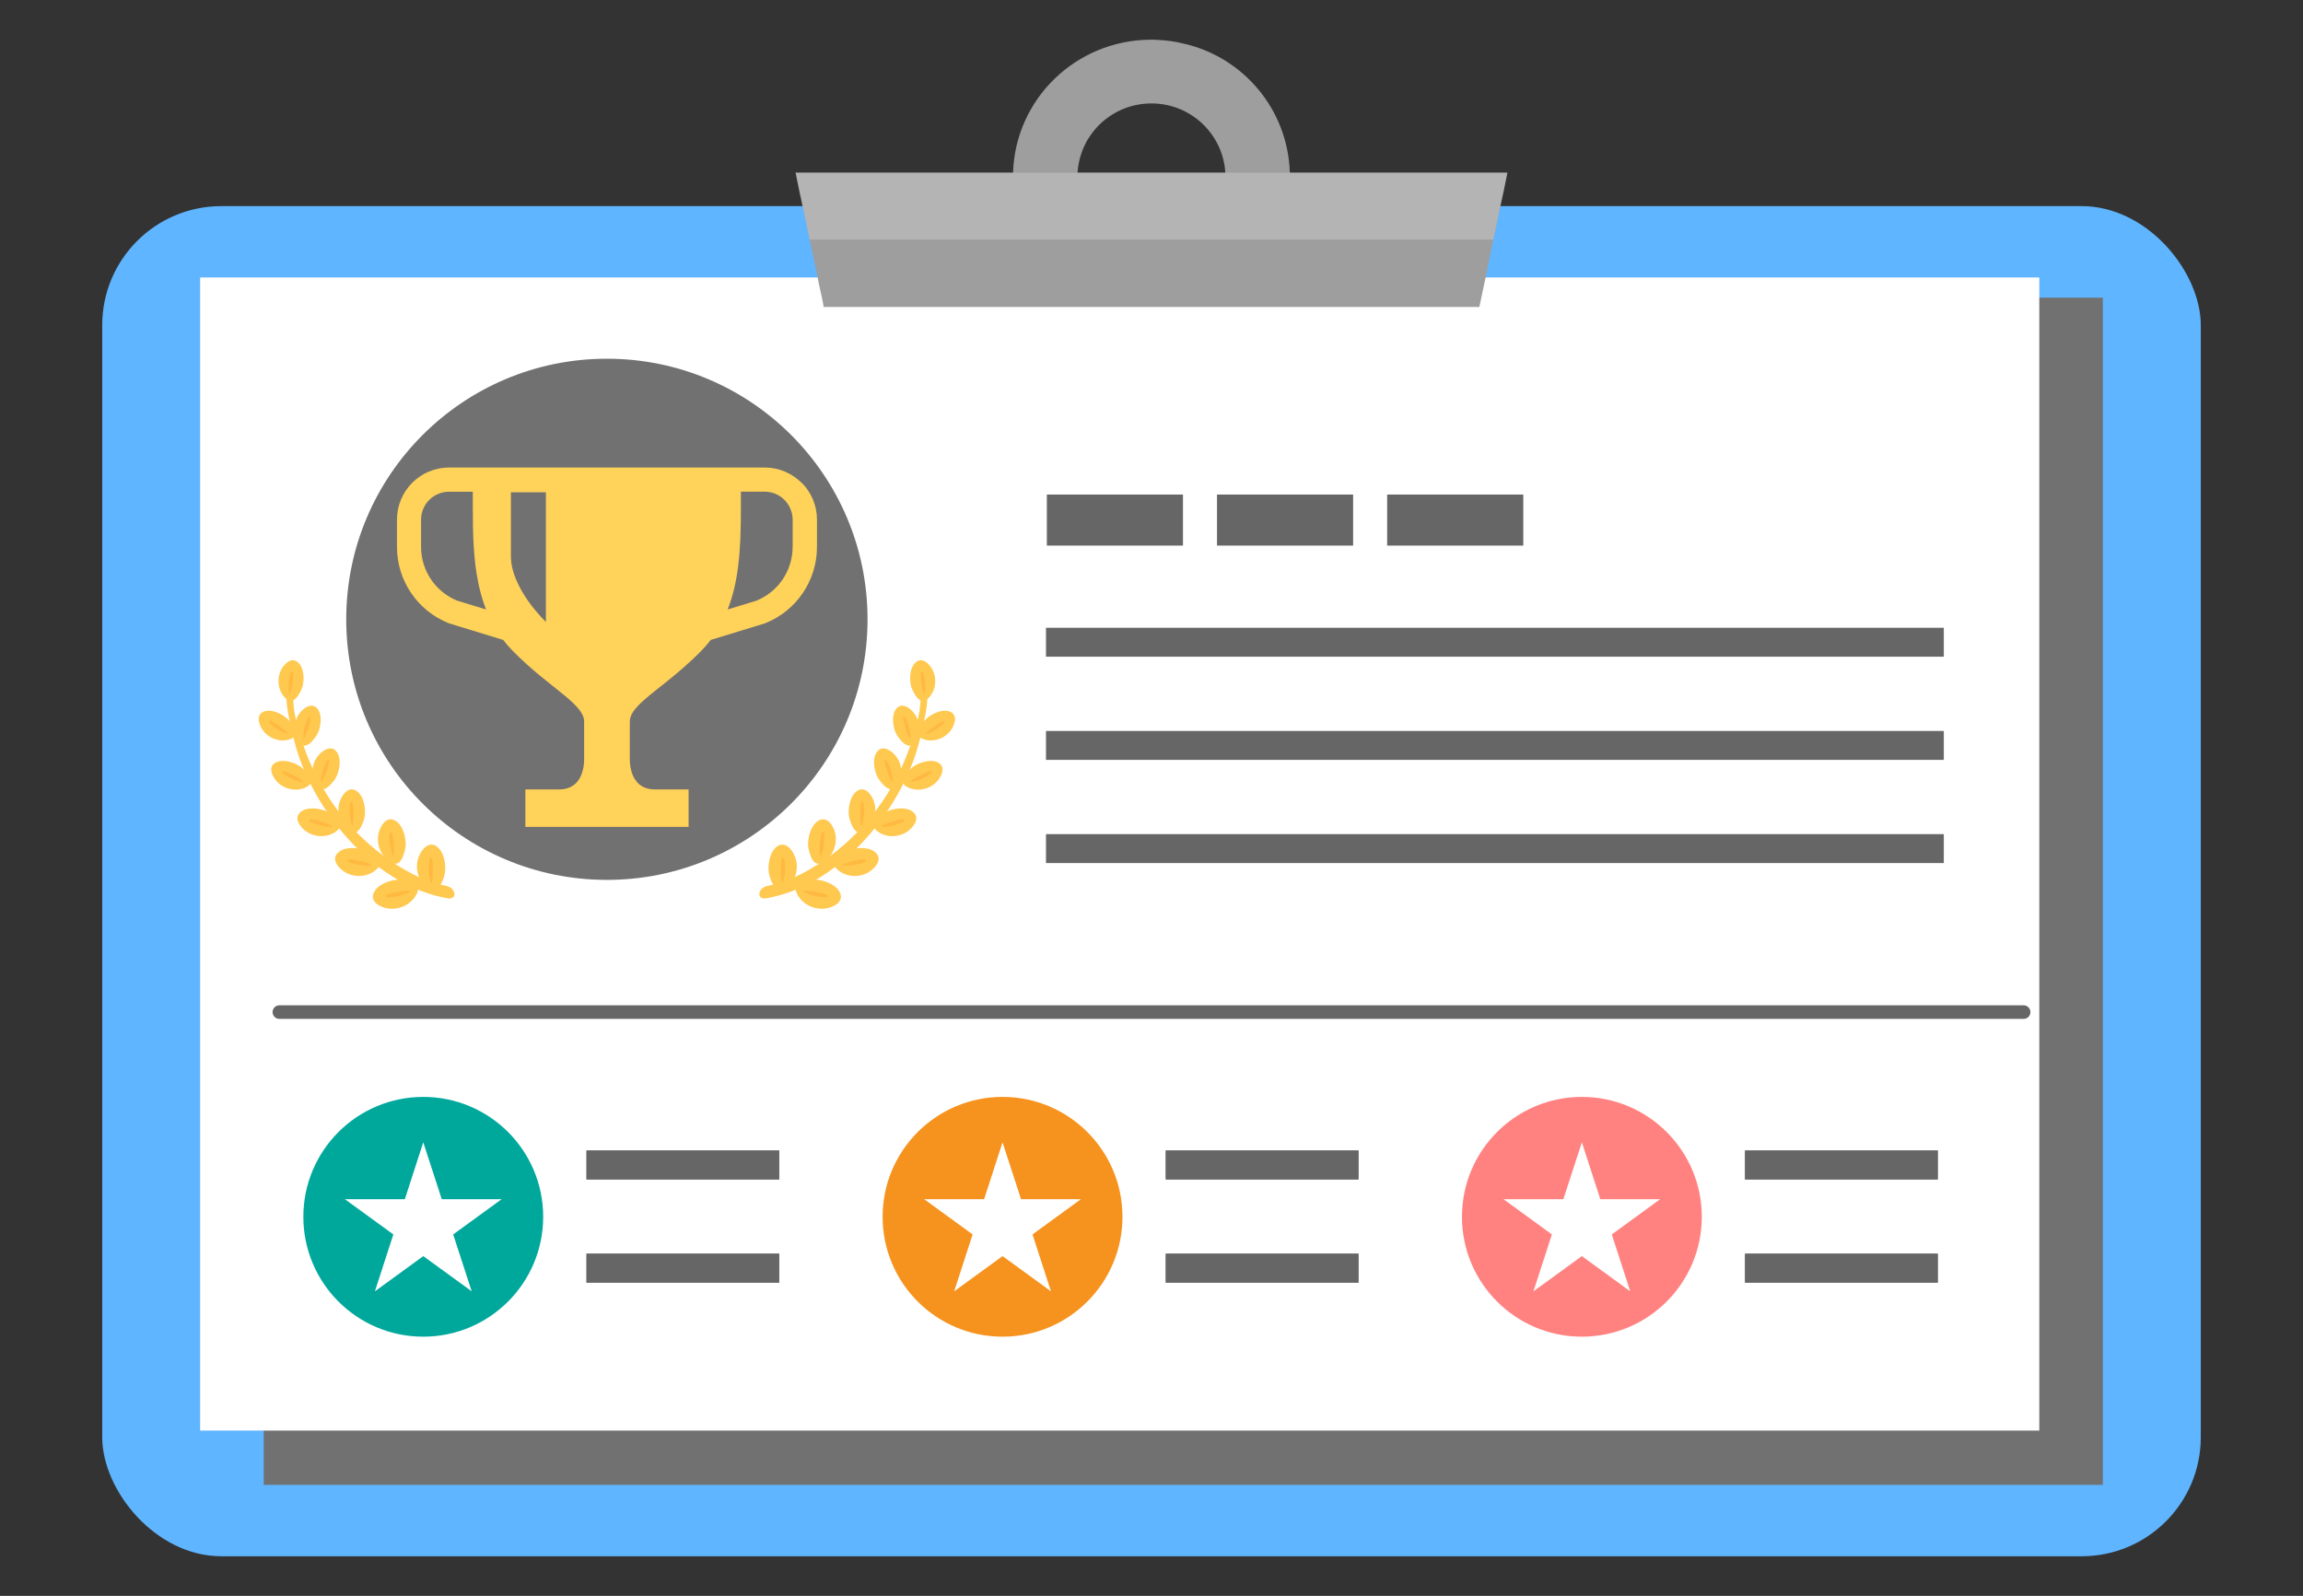 <?xml version="1.0" encoding="UTF-8"?><svg id="_レイヤー_4" xmlns="http://www.w3.org/2000/svg" viewBox="0 0 369.5 256.12"><rect x="0" y="0" width="369.5" height="256.12" fill="#333333" stroke="none"/><defs><style>.cls-1{fill:#00a89c;}.cls-2,.cls-3{fill:#fff;}.cls-4{fill:#f6921e;}.cls-5{fill:#ffc84f;}.cls-6{fill:#ffb940;}.cls-7{fill:#ffd259;}.cls-8{fill:#ff8280;}.cls-9{fill:#9e9e9f;}.cls-10{fill:#666;}.cls-11{fill:#717171;}.cls-12{fill:#5fb5ff;}.cls-3{isolation:isolate;opacity:.23;}</style></defs><rect class="cls-12" x="16.4" y="33.08" width="336.7" height="216.68" rx="19.11" ry="19.11"/><rect class="cls-11" x="42.31" y="47.77" width="295.08" height="190.53"/><rect class="cls-2" x="32.11" y="44.53" width="295.08" height="185.06"/><path class="cls-10" d="m324.68,163.52H44.82c-.6,0-1.09-.49-1.09-1.09s.49-1.09,1.09-1.09h279.86c.6,0,1.09.49,1.09,1.09s-.49,1.09-1.09,1.09Z"/><circle class="cls-11" cx="97.37" cy="99.39" r="41.82"/><path class="cls-7" d="m128.6,77.48c-1.51-1.51-3.61-2.45-5.91-2.45h-50.64c-2.3,0-4.41.94-5.91,2.45-1.51,1.51-2.45,3.61-2.45,5.91v4.38c0,5.39,3.28,10.24,8.29,12.24l.07.03,8.69,2.66c.43.56.89,1.11,1.4,1.63,3.23,3.32,6.37,5.55,8.53,7.36,1.08.9,1.91,1.69,2.39,2.37.24.34.41.64.51.92.1.28.15.53.15.83v5.98c0,.87-.12,1.62-.33,2.23-.31.93-.78,1.56-1.36,1.99-.59.42-1.32.68-2.29.68h-5.45v6.01h26.19v-6.01h-5.45c-.65,0-1.19-.12-1.65-.32-.69-.3-1.22-.78-1.64-1.52-.41-.74-.69-1.76-.69-3.07v-5.98c0-.3.05-.55.15-.83.17-.48.55-1.05,1.19-1.72.95-1.01,2.45-2.18,4.25-3.6,1.79-1.43,3.87-3.14,5.99-5.32.51-.52.97-1.07,1.4-1.63l8.69-2.66.07-.03c5.01-2,8.29-6.85,8.29-12.24v-4.38c0-2.3-.94-4.41-2.45-5.91Zm-55.24,18.92c-3.51-1.43-5.8-4.83-5.8-8.62v-4.38c0-1.24.5-2.36,1.31-3.17.82-.82,1.93-1.31,3.17-1.32h3.82c0,.9,0,1.81,0,2.7,0,4.16.1,8.26.92,12.13.29,1.39.69,2.75,1.2,4.07l-4.61-1.41Zm14.23,3.41s-5.62-5.29-5.62-10.57v-10.24h5.62v20.82Zm39.58-12.03c0,3.79-2.3,7.19-5.8,8.62l-4.62,1.41c.88-2.24,1.39-4.59,1.69-7.01.37-2.98.43-6.07.43-9.19,0-.9,0-1.8,0-2.7h3.82c1.25,0,2.36.5,3.17,1.32.81.82,1.31,1.93,1.32,3.17v4.38Z"/><path class="cls-5" d="m122.81,144.19c11.42-1.93,20.87-13.05,24.22-23.53.37-1.17,2.84-10.01,1.21-10.45-.47-.13-.61,3.4-.7,3.88-.35,1.95-.9,3.87-1.55,5.74-2.24,6.48-6.24,12.27-11.57,16.58-1.87,1.52-3.91,2.86-6.06,3.95-1.07.54-2.17,1.02-3.3,1.4-.72.24-1.93.28-2.56.66-.83.51-1.06,1.82.29,1.78Z"/><path class="cls-5" d="m125.88,142.75c1.98-1.19,2.68-4.25,1.07-6.34-1-1.29-2.09-.99-2.82-.03-.73.96-1.08,2.97-.63,4.34.66,1.98,1.46,2.58,2.38,2.03Z"/><path class="cls-6" d="m125.54,141.68c.22-.3.38-1.26.41-2.17.03-.91-.06-1.78-.33-1.9-.54-.24-.36,4.44-.08,4.07Z"/><path class="cls-5" d="m131.85,138.48c2.02-.97,2.98-3.86,1.62-6.02-.84-1.34-1.93-1.15-2.72-.29-.79.86-1.32,2.77-1.01,4.13.45,1.98,1.17,2.63,2.11,2.18Z"/><path class="cls-6" d="m131.62,137.42c.24-.27.48-1.18.59-2.06.12-.88.11-1.73-.14-1.87-.5-.28-.76,4.26-.45,3.92Z"/><path class="cls-5" d="m134.19,139.38c1.53,1.63,4.58,1.67,6.22-.29,1.02-1.21.51-2.19-.56-2.68-1.06-.49-3.04-.41-4.24.3-1.74,1.03-2.14,1.92-1.43,2.67Z"/><path class="cls-6" d="m135.13,138.84c.33.15,1.27.1,2.14-.06.87-.16,1.67-.42,1.73-.7.11-.56-4.28.58-3.87.76Z"/><path class="cls-5" d="m138.54,133.46c1.87-1.09,2.58-3.96,1.09-5.95-.92-1.23-1.95-.96-2.65-.06-.7.9-1.05,2.78-.65,4.07.59,1.88,1.34,2.45,2.21,1.94Z"/><path class="cls-6" d="m138.24,132.45c.21-.28.37-1.18.41-2.04.04-.86-.03-1.68-.28-1.79-.5-.23-.39,4.18-.13,3.83Z"/><path class="cls-5" d="m140.58,133.25c1.61,1.45,4.56,1.25,5.99-.77.89-1.25.32-2.15-.75-2.55-1.07-.39-2.97-.16-4.07.62-1.6,1.14-1.92,2.02-1.17,2.7Z"/><path class="cls-6" d="m141.45,132.65c.33.12,1.23,0,2.06-.23.83-.22,1.59-.54,1.62-.82.07-.55-4.1.9-3.68,1.04Z"/><path class="cls-5" d="m143.79,126.27c1.34-1.62,1.03-4.47-.98-5.78-1.25-.81-2.1-.22-2.44.83-.34,1.05-.04,2.89.76,3.93,1.16,1.51,2.03,1.78,2.66,1.03Z"/><path class="cls-6" d="m143.18,125.45c.1-.32-.05-1.2-.3-1.99-.25-.8-.59-1.52-.85-1.54-.54-.04,1.03,3.94,1.16,3.53Z"/><path class="cls-5" d="m145.39,126.21c1.79,1.11,4.57.41,5.59-1.76.63-1.35-.06-2.11-1.15-2.3-1.09-.19-2.86.36-3.78,1.29-1.34,1.36-1.49,2.26-.66,2.78Z"/><path class="cls-6" d="m146.11,125.49c.34.06,1.18-.22,1.93-.57.75-.35,1.42-.79,1.41-1.06-.03-.54-3.76,1.56-3.34,1.63Z"/><path class="cls-5" d="m146.58,119.3c1.36-1.52,1.16-4.3-.74-5.64-1.18-.83-2.03-.29-2.39.71-.37,1.01-.14,2.8.6,3.83,1.07,1.51,1.91,1.8,2.54,1.09Z"/><path class="cls-6" d="m146.02,118.48c.11-.31,0-1.16-.22-1.94-.21-.78-.51-1.49-.77-1.52-.52-.06.86,3.85.99,3.46Z"/><path class="cls-5" d="m147.96,118.55c1.86.83,4.44-.2,5.14-2.43.43-1.38-.34-2.02-1.41-2.06-1.07-.04-2.71.72-3.47,1.74-1.11,1.48-1.13,2.37-.27,2.75Z"/><path class="cls-6" d="m148.57,117.76c.33,0,1.1-.36,1.78-.8s1.26-.94,1.21-1.2c-.1-.51-3.41,1.99-2.99,2Z"/><path class="cls-5" d="m148.71,112.25c1.6-1.26,1.88-4.03.24-5.68-1.02-1.02-1.94-.64-2.48.29-.54.93-.62,2.73-.07,3.88.8,1.67,1.57,2.1,2.31,1.51Z"/><path class="cls-6" d="m148.3,111.35c.16-.29.19-1.15.12-1.95-.07-.81-.25-1.56-.5-1.63-.5-.15.18,3.94.38,3.58Z"/><path class="cls-5" d="m127.76,143.17c.81,2.16,3.69,3.41,6.03,2.21,1.45-.74,1.35-1.87.54-2.77-.81-.89-2.73-1.6-4.15-1.41-2.07.28-2.8.96-2.42,1.97Z"/><path class="cls-6" d="m128.87,143.03c.25.27,1.17.6,2.06.8s1.76.27,1.93.02c.33-.49-4.3-1.16-3.99-.82Z"/><path class="cls-5" d="m71.93,144.19c-11.42-1.93-20.87-13.05-24.22-23.53-.37-1.17-2.84-10.01-1.21-10.45.47-.13.61,3.4.7,3.88.35,1.95.9,3.87,1.55,5.74,2.24,6.48,6.24,12.27,11.57,16.58,1.87,1.52,3.91,2.86,6.06,3.95,1.07.54,2.17,1.02,3.3,1.4.72.24,1.93.28,2.56.66.83.51,1.06,1.82-.29,1.78Z"/><path class="cls-5" d="m68.86,142.75c-1.98-1.19-2.68-4.25-1.07-6.34,1-1.29,2.09-.99,2.82-.03.73.96,1.08,2.97.63,4.34-.66,1.98-1.46,2.58-2.38,2.03Z"/><path class="cls-6" d="m69.19,141.68c-.22-.3-.38-1.26-.41-2.17-.03-.91.06-1.78.33-1.9.54-.24.36,4.44.08,4.07Z"/><path class="cls-5" d="m62.89,138.48c-2.02-.97-2.98-3.86-1.62-6.02.84-1.34,1.93-1.15,2.72-.29.79.86,1.32,2.77,1.01,4.13-.45,1.98-1.17,2.63-2.11,2.18Z"/><path class="cls-6" d="m63.12,137.42c-.24-.27-.48-1.18-.59-2.06-.12-.88-.11-1.73.14-1.87.5-.28.75,4.26.45,3.92Z"/><path class="cls-5" d="m60.54,139.38c-1.53,1.63-4.58,1.67-6.22-.29-1.02-1.21-.51-2.19.56-2.68,1.06-.49,3.04-.41,4.24.3,1.74,1.03,2.14,1.92,1.43,2.67Z"/><path class="cls-6" d="m59.6,138.84c-.33.15-1.27.1-2.14-.06-.87-.16-1.67-.42-1.73-.7-.11-.56,4.28.58,3.87.76Z"/><path class="cls-5" d="m56.19,133.46c-1.87-1.09-2.58-3.96-1.09-5.95.92-1.23,1.95-.96,2.65-.06.7.9,1.05,2.78.65,4.07-.59,1.88-1.34,2.45-2.21,1.94Z"/><path class="cls-6" d="m56.5,132.45c-.21-.28-.37-1.18-.41-2.04-.04-.86.03-1.68.28-1.79.5-.23.39,4.18.13,3.83Z"/><path class="cls-5" d="m54.15,133.25c-1.61,1.45-4.56,1.25-5.99-.77-.89-1.25-.32-2.15.75-2.55,1.07-.39,2.97-.16,4.07.62,1.6,1.14,1.92,2.02,1.17,2.7Z"/><path class="cls-6" d="m53.28,132.65c-.33.12-1.23,0-2.06-.23-.83-.22-1.59-.54-1.62-.82-.07-.55,4.1.9,3.68,1.04Z"/><path class="cls-5" d="m50.94,126.27c-1.34-1.62-1.03-4.47.98-5.78,1.25-.81,2.1-.22,2.44.83.34,1.05.04,2.89-.76,3.93-1.16,1.51-2.03,1.78-2.66,1.03Z"/><path class="cls-6" d="m51.55,125.45c-.1-.32.05-1.2.3-1.99.25-.8.59-1.52.85-1.54.54-.04-1.03,3.94-1.16,3.53Z"/><path class="cls-5" d="m49.35,126.21c-1.79,1.11-4.57.41-5.59-1.76-.63-1.35.06-2.11,1.15-2.3,1.09-.19,2.86.36,3.78,1.29,1.34,1.36,1.49,2.26.66,2.78Z"/><path class="cls-6" d="m48.62,125.49c-.34.06-1.18-.22-1.93-.57-.75-.35-1.42-.79-1.41-1.06.03-.54,3.76,1.56,3.34,1.63Z"/><path class="cls-5" d="m48.15,119.3c-1.36-1.52-1.16-4.3.74-5.64,1.18-.83,2.03-.29,2.39.71.37,1.01.14,2.8-.6,3.83-1.07,1.51-1.91,1.8-2.54,1.09Z"/><path class="cls-6" d="m48.72,118.48c-.11-.31,0-1.16.22-1.94.21-.78.51-1.49.77-1.52.52-.06-.86,3.85-.99,3.46Z"/><path class="cls-5" d="m46.77,118.55c-1.86.83-4.44-.2-5.14-2.43-.43-1.38.34-2.02,1.41-2.06,1.07-.04,2.71.72,3.47,1.74,1.11,1.48,1.13,2.37.27,2.75Z"/><path class="cls-6" d="m46.16,117.76c-.33,0-1.1-.36-1.78-.8-.68-.44-1.26-.94-1.21-1.2.1-.51,3.41,1.99,2.99,2Z"/><path class="cls-5" d="m46.02,112.25c-1.6-1.26-1.88-4.03-.24-5.68,1.02-1.02,1.94-.64,2.48.29.54.93.62,2.73.07,3.88-.8,1.67-1.57,2.1-2.31,1.51Z"/><path class="cls-6" d="m46.44,111.35c-.16-.29-.19-1.15-.12-1.95.07-.81.25-1.56.5-1.63.5-.15-.18,3.94-.38,3.58Z"/><path class="cls-5" d="m66.98,143.17c-.81,2.16-3.69,3.41-6.03,2.21-1.45-.74-1.35-1.87-.54-2.77.81-.89,2.73-1.6,4.15-1.41,2.07.28,2.8.96,2.42,1.97Z"/><path class="cls-6" d="m65.86,143.03c-.25.27-1.17.6-2.06.8-.89.2-1.76.27-1.93.02-.33-.49,4.3-1.16,3.99-.82Z"/><circle class="cls-8" cx="253.8" cy="195.28" r="19.24"/><polygon class="cls-2" points="253.8 183.33 256.76 192.46 266.36 192.46 258.6 198.11 261.56 207.24 253.8 201.59 246.03 207.24 248.99 198.11 241.23 192.46 250.83 192.46 253.8 183.33"/><rect class="cls-10" x="279.98" y="184.64" width="30.92" height="4.64"/><rect class="cls-10" x="279.98" y="201.2" width="30.92" height="4.64"/><rect class="cls-10" x="279.98" y="184.64" width="30.92" height="4.64"/><rect class="cls-10" x="279.98" y="201.2" width="30.92" height="4.64"/><circle class="cls-1" cx="67.91" cy="195.28" r="19.24"/><polygon class="cls-2" points="67.91 183.33 70.88 192.46 80.48 192.46 72.71 198.11 75.68 207.24 67.91 201.59 60.15 207.24 63.11 198.11 55.34 192.46 64.95 192.46 67.91 183.33"/><rect class="cls-10" x="94.1" y="184.64" width="30.92" height="4.64"/><rect class="cls-10" x="94.1" y="201.2" width="30.92" height="4.64"/><rect class="cls-10" x="94.1" y="184.64" width="30.92" height="4.64"/><rect class="cls-10" x="94.1" y="201.2" width="30.92" height="4.64"/><circle class="cls-4" cx="160.85" cy="195.28" r="19.24"/><polygon class="cls-2" points="160.85 183.33 163.82 192.46 173.42 192.46 165.66 198.11 168.62 207.24 160.85 201.59 153.09 207.24 156.05 198.11 148.28 192.46 157.89 192.46 160.85 183.33"/><rect class="cls-10" x="187.04" y="184.64" width="30.92" height="4.64"/><rect class="cls-10" x="187.04" y="201.2" width="30.92" height="4.64"/><rect class="cls-10" x="187.04" y="184.64" width="30.92" height="4.64"/><rect class="cls-10" x="187.04" y="201.2" width="30.92" height="4.64"/><rect class="cls-10" x="167.82" y="100.75" width="144.05" height="4.64"/><rect class="cls-10" x="167.82" y="117.31" width="144.05" height="4.64"/><rect class="cls-10" x="167.82" y="133.87" width="144.05" height="4.64"/><path class="cls-10" d="m244.4,87.56h-21.84v-8.19h21.84v8.19Zm-27.3,0h-21.84v-8.19h21.84v8.19Zm-27.3,0h-21.84v-8.19h21.84v8.19Z"/><path class="cls-9" d="m206.94,27.64c-.33-10.03-7.39-18.4-16.93-20.62-1.42-.36-2.87-.56-4.39-.62-.3-.03-.56-.03-.86-.03h-.17c-11.98.07-21.66,9.51-22.05,21.28v1.6c0,.65.07,1.24.17,1.83.03.33.07.62.13.92.07.56.2,1.08.33,1.6.03.2.07.36.13.52.33,1.24.79,2.45,1.32,3.6.56,1.14,1.19,2.26,1.91,3.27.89,1.24,1.91,2.39,3.04,3.43.46.46.96.88,1.49,1.24,1.02.82,2.08,1.5,3.24,2.12h20.93c1.16-.62,2.21-1.31,3.24-2.12.53-.36,1.02-.78,1.49-1.24,1.12-1.05,2.15-2.19,3-3.43.76-1.01,1.39-2.12,1.95-3.27.53-1.14.99-2.35,1.29-3.6.2-.69.36-1.4.46-2.12.07-.29.13-.59.17-.92.1-.88.17-1.8.17-2.71,0-.23,0-.49-.03-.72Zm-11.85,6.47c-.79,1.41-1.85,2.65-3.14,3.6-1.98,1.5-4.49,2.42-7.2,2.42s-5.22-.92-7.2-2.42c-1.29-.95-2.38-2.19-3.14-3.6-.43-.65-.73-1.37-.99-2.12-.1-.29-.2-.59-.26-.92-.2-.85-.3-1.8-.3-2.71,0-.23,0-.52.03-.72.13-1.93.73-3.73,1.65-5.29.03-.03.03-.07.07-.1.99-1.6,2.34-2.97,3.99-3.95,1.78-1.08,3.86-1.7,6.14-1.7,6.31,0,11.45,4.9,11.85,11.05.03.2.03.49.03.72,0,.91-.1,1.86-.3,2.71-.07.33-.17.62-.26.92-.26.75-.59,1.47-.99,2.12Z"/><polygon class="cls-9" points="241.85 27.71 241.34 30.25 241.1 31.38 239.6 38.45 238.46 44.04 237.35 49.27 132.15 49.27 132.07 48.77 131.88 47.79 131.4 45.64 131.09 44.04 129.9 38.45 128.4 31.38 128.17 30.25 127.65 27.71 241.85 27.71"/><path class="cls-3" d="m127.65,27.71l.51,2.54.24,1.13h.04l1.46,7.07h109.7l1.46-7.07h.04l.24-1.13.51-2.54h-114.19Z"/></svg>